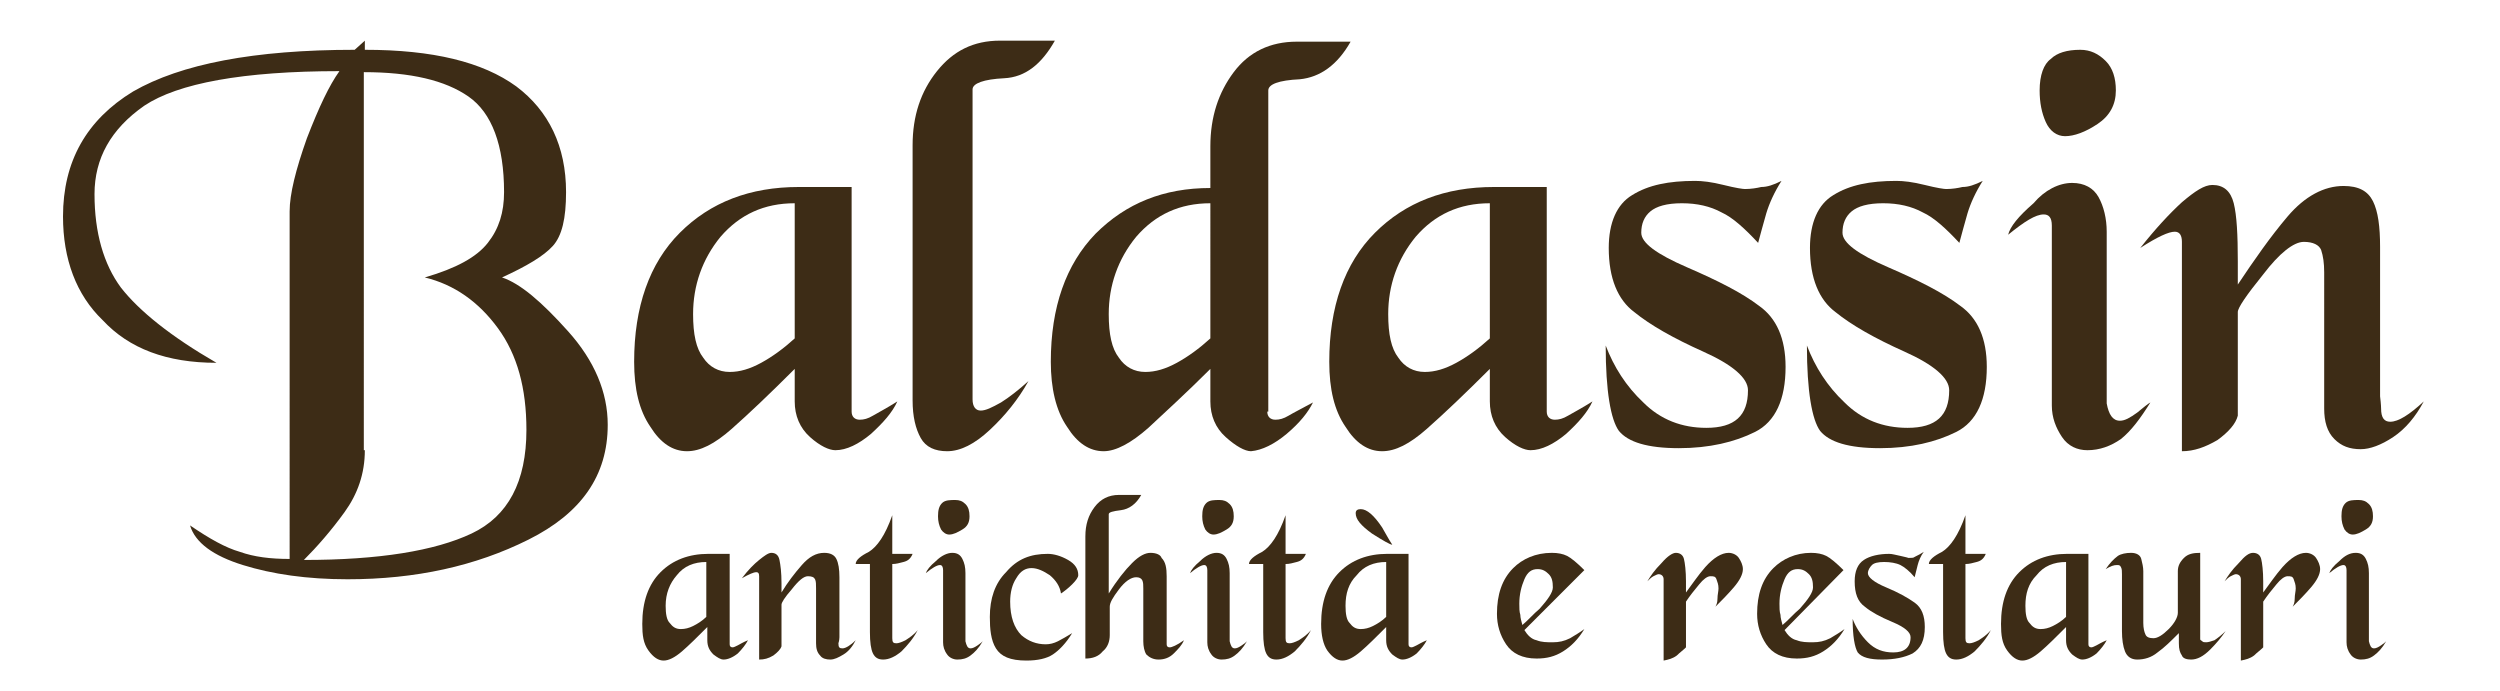 <?xml version="1.0" encoding="utf-8"?>
<!-- Generator: Adobe Illustrator 27.0.0, SVG Export Plug-In . SVG Version: 6.00 Build 0)  -->
<svg version="1.1" id="Livello_1" xmlns="http://www.w3.org/2000/svg" xmlns:xlink="http://www.w3.org/1999/xlink" x="0px" y="0px"
	 viewBox="0 0 246 68" style="enable-background:new 0 0 246 68;" xml:space="preserve">
<style type="text/css">
	.st0{fill:#3D2C16;}
</style>
<g>
	<path class="st0" d="M34.9,4.9l1-0.9v0.9c6.7,0,11.6,1.2,14.9,3.6c3.2,2.4,4.9,5.9,4.9,10.4c0,2.6-0.4,4.3-1.3,5.3
		c-0.9,1-2.6,2-5,3.1c1.8,0.6,3.9,2.4,6.5,5.3c2.6,2.9,3.9,6,3.9,9.2c0,5-2.6,8.7-7.8,11.3c-5.2,2.6-11.1,3.9-17.8,3.9
		c-4,0-7.4-0.5-10.3-1.4c-2.9-0.9-4.7-2.2-5.2-3.9c1.9,1.3,3.5,2.2,4.9,2.6c1.4,0.5,3,0.7,4.9,0.7V20.8c0-1.7,0.6-4.1,1.7-7.2
		c1.2-3.1,2.2-5.2,3.2-6.6c-9.5,0-15.9,1.2-19.2,3.4c-3.3,2.3-4.9,5.2-4.9,8.7c0,3.8,0.9,6.9,2.6,9.2c1.8,2.3,4.9,4.8,9.4,7.4
		c-4.9,0-8.6-1.4-11.2-4.2C7.5,29,6.2,25.5,6.2,21.3c0-5.4,2.3-9.5,6.9-12.3C17.8,6.3,25,4.9,34.9,4.9z M35.9,44.3
		c0,2.3-0.7,4.3-2,6.1c-1.3,1.8-2.7,3.4-4,4.7c7.4,0,12.9-0.9,16.5-2.6c3.6-1.7,5.4-5.1,5.4-10.2c0-4.1-0.9-7.4-2.8-10
		c-1.9-2.6-4.3-4.3-7.2-5c3.1-0.9,5.1-2,6.2-3.4c1.1-1.4,1.6-3,1.6-5c0-4.6-1.2-7.8-3.5-9.4c-2.3-1.6-5.7-2.4-10.3-2.4V44.3z"/>
	<path class="st0" d="M83.8,18.3v22.2c0,0.5,0.3,0.8,0.8,0.8c0.4,0,0.8-0.1,1.3-0.4c0.5-0.3,1.3-0.7,2.4-1.4
		c-0.5,1.1-1.4,2.1-2.6,3.2c-1.2,1-2.4,1.6-3.5,1.6c-0.6,0-1.5-0.4-2.5-1.3c-1-0.9-1.5-2.1-1.5-3.5v-3.2c-2.4,2.4-4.5,4.4-6.2,5.9
		c-1.7,1.5-3.1,2.2-4.4,2.2c-1.4,0-2.6-0.8-3.6-2.4c-1.1-1.6-1.6-3.7-1.6-6.4c0-5.4,1.5-9.7,4.5-12.7s6.9-4.5,11.7-4.5H83.8z
		 M68.2,30.9c0,2,0.3,3.4,1,4.3c0.6,0.9,1.5,1.4,2.6,1.4c1,0,2-0.3,3.1-0.9c1.1-0.6,2.2-1.4,3.3-2.4V20c-3,0-5.4,1.1-7.3,3.3
		C69.1,25.5,68.2,28.1,68.2,30.9z"/>
	<path class="st0" d="M89.8,14.3c0-2.9,0.8-5.3,2.4-7.3c1.6-2,3.6-3,6.2-3h5.4c-1.3,2.3-2.9,3.6-5,3.7c-2,0.1-3.1,0.5-3.1,1.1v30.5
		c0,0.7,0.3,1.1,0.8,1.1c0.5,0,1.1-0.3,2-0.8c0.8-0.5,1.7-1.2,2.7-2.1c-1,1.8-2.3,3.4-3.8,4.8c-1.5,1.4-2.9,2.1-4.2,2.1
		c-1.2,0-2.1-0.4-2.6-1.3c-0.5-0.9-0.8-2.1-0.8-3.7V14.3z"/>
	<path class="st0" d="M124.7,40.5c0,0.5,0.3,0.8,0.8,0.8c0.4,0,0.8-0.1,1.3-0.4c0.5-0.3,1.3-0.7,2.4-1.3c-0.5,1-1.3,2-2.6,3.1
		c-1.2,1-2.4,1.6-3.5,1.7c-0.6,0-1.5-0.5-2.5-1.4s-1.5-2.1-1.5-3.5v-3.2c-2.4,2.4-4.5,4.3-6.1,5.8c-1.7,1.5-3.2,2.3-4.4,2.3
		c-1.4,0-2.6-0.8-3.6-2.4c-1.1-1.6-1.6-3.8-1.6-6.4c0-5.4,1.5-9.6,4.4-12.6c3-3,6.7-4.5,11.3-4.5v-4.1c0-2.9,0.8-5.3,2.3-7.3
		c1.5-2,3.6-3,6.2-3h5.3c-1.3,2.3-3,3.5-5,3.7c-2.1,0.1-3.1,0.5-3.1,1.1V40.5z M109.1,30.9c0,2,0.3,3.4,1,4.3
		c0.6,0.9,1.5,1.4,2.6,1.4c1,0,2-0.3,3.1-0.9c1.1-0.6,2.2-1.4,3.3-2.4V20c-3,0-5.4,1.1-7.3,3.3C110,25.5,109.1,28.1,109.1,30.9z"/>
	<path class="st0" d="M152.2,18.3v22.2c0,0.5,0.3,0.8,0.8,0.8c0.4,0,0.8-0.1,1.3-0.4c0.5-0.3,1.3-0.7,2.4-1.4
		c-0.5,1.1-1.4,2.1-2.6,3.2c-1.2,1-2.4,1.6-3.5,1.6c-0.6,0-1.5-0.4-2.5-1.3c-1-0.9-1.5-2.1-1.5-3.5v-3.2c-2.4,2.4-4.5,4.4-6.2,5.9
		c-1.7,1.5-3.1,2.2-4.4,2.2c-1.4,0-2.6-0.8-3.6-2.4c-1.1-1.6-1.6-3.7-1.6-6.4c0-5.4,1.5-9.7,4.5-12.7s6.9-4.5,11.7-4.5H152.2z
		 M136.6,30.9c0,2,0.3,3.4,1,4.3c0.6,0.9,1.5,1.4,2.6,1.4c1,0,2-0.3,3.1-0.9c1.1-0.6,2.2-1.4,3.3-2.4V20c-3,0-5.4,1.1-7.3,3.3
		C137.5,25.5,136.6,28.1,136.6,30.9z"/>
	<path class="st0" d="M175.3,17.8c-0.7,1.1-1.2,2.2-1.5,3.2c-0.3,1.1-0.6,2.1-0.8,2.9c-1.3-1.4-2.5-2.5-3.6-3
		c-1.1-0.6-2.4-0.9-3.9-0.9c-1.5,0-2.5,0.3-3.1,0.8c-0.6,0.5-0.9,1.2-0.9,2.1c0,1,1.5,2.1,4.5,3.4s5.4,2.5,7.1,3.8
		c1.7,1.2,2.6,3.2,2.6,6c0,3.2-1,5.4-3,6.4c-2,1-4.5,1.6-7.5,1.6c-3.1,0-5-0.6-5.9-1.7c-0.8-1.1-1.3-3.9-1.3-8.4
		c0.8,2.1,2,4,3.7,5.6c1.7,1.7,3.8,2.5,6.2,2.5c2.8,0,4.1-1.2,4.1-3.7c0-1.2-1.5-2.5-4.4-3.8c-2.9-1.3-5.2-2.6-6.8-3.9
		c-1.6-1.2-2.5-3.3-2.5-6.3c0-2.5,0.8-4.3,2.3-5.2c1.6-1,3.6-1.4,6.2-1.4c0.7,0,1.6,0.1,2.8,0.4c1.2,0.3,1.9,0.4,2.1,0.4
		c0.6,0,1.2-0.1,1.6-0.2C173.9,18.4,174.5,18.2,175.3,17.8z"/>
	<path class="st0" d="M195.1,17.8c-0.7,1.1-1.2,2.2-1.5,3.2c-0.3,1.1-0.6,2.1-0.8,2.9c-1.3-1.4-2.5-2.5-3.6-3
		c-1.1-0.6-2.4-0.9-3.9-0.9c-1.5,0-2.5,0.3-3.1,0.8c-0.6,0.5-0.9,1.2-0.9,2.1c0,1,1.5,2.1,4.5,3.4s5.4,2.5,7.1,3.8
		c1.7,1.2,2.6,3.2,2.6,6c0,3.2-1,5.4-3,6.4c-2,1-4.5,1.6-7.5,1.6c-3.1,0-5-0.6-5.9-1.7c-0.8-1.1-1.3-3.9-1.3-8.4
		c0.8,2.1,2,4,3.7,5.6c1.7,1.7,3.8,2.5,6.2,2.5c2.8,0,4.1-1.2,4.1-3.7c0-1.2-1.5-2.5-4.4-3.8s-5.2-2.6-6.8-3.9
		c-1.6-1.2-2.5-3.3-2.5-6.3c0-2.5,0.8-4.3,2.3-5.2c1.6-1,3.6-1.4,6.2-1.4c0.7,0,1.6,0.1,2.8,0.4s1.9,0.4,2.1,0.4
		c0.6,0,1.2-0.1,1.6-0.2C193.7,18.4,194.3,18.2,195.1,17.8z"/>
	<path class="st0" d="M203.9,18c1.2,0,2.1,0.5,2.6,1.4s0.8,2.1,0.8,3.4v16.9c0.2,1.1,0.6,1.7,1.3,1.7c0.5,0,1-0.3,1.7-0.8
		c0.6-0.5,1.1-0.9,1.3-1c-1,1.6-1.9,2.8-2.9,3.6c-1,0.7-2.1,1.1-3.3,1.1c-1,0-1.9-0.4-2.5-1.3c-0.6-0.9-1-1.9-1-3.1V22.2
		c0-0.8-0.3-1.1-0.8-1.1c-0.8,0-1.9,0.7-3.5,2c0.2-0.8,1-1.8,2.5-3.1C201.2,18.7,202.6,18,203.9,18z M204.7,4.9c1,0,1.8,0.4,2.5,1.1
		c0.7,0.7,1,1.7,1,2.9c0,1.4-0.6,2.5-1.8,3.3c-1.2,0.8-2.3,1.2-3.2,1.2c-0.8,0-1.5-0.5-1.9-1.4s-0.6-1.9-0.6-3.1
		c0-1.5,0.4-2.6,1.1-3.1C202.4,5.2,203.4,4.9,204.7,4.9z"/>
	<path class="st0" d="M234.3,40.2c0,0.9,0.3,1.3,0.9,1.3c0.8,0,1.9-0.7,3.3-2c-0.8,1.5-1.8,2.7-3,3.5c-1.2,0.8-2.3,1.2-3.2,1.2
		c-1.1,0-1.9-0.3-2.6-1c-0.7-0.7-1-1.7-1-3V26.8c0-0.9-0.1-1.6-0.3-2.2c-0.2-0.5-0.8-0.8-1.7-0.8c-1,0-2.4,1.1-4,3.2
		c-1.7,2.1-2.5,3.3-2.5,3.7v10.2c-0.2,0.8-0.9,1.6-2,2.4c-1.2,0.7-2.3,1.1-3.5,1.1V23.8c0-0.6-0.2-1-0.7-1c-0.6,0-1.7,0.5-3.4,1.6
		c1.5-1.9,2.9-3.4,4.1-4.5c1.3-1.1,2.2-1.7,3-1.7c1.1,0,1.8,0.6,2.1,1.8c0.3,1.2,0.4,3.1,0.4,5.7V28c1.6-2.4,3.2-4.7,4.9-6.7
		c1.7-2,3.6-3,5.5-3c1.5,0,2.4,0.5,2.9,1.5c0.5,1,0.7,2.5,0.7,4.5c0,0.6,0,1.2,0,1.8c0,0.6,0,1.2,0,1.8c0,1.2,0,2.4,0,3.7
		c0,1.3,0,2.9,0,4.7c0,1,0,2,0,2.7C234.3,39.8,234.3,40.2,234.3,40.2z"/>
</g>
<g>
	<path class="st0" d="M71.8,54.5v8.9c0,0.2,0.1,0.3,0.3,0.3c0.1,0,0.3-0.1,0.5-0.2c0.2-0.1,0.5-0.3,1-0.5c-0.2,0.4-0.6,0.9-1,1.3
		c-0.5,0.4-1,0.6-1.4,0.6c-0.3,0-0.6-0.2-1-0.5c-0.4-0.4-0.6-0.8-0.6-1.4v-1.3c-1,1-1.8,1.8-2.5,2.4c-0.7,0.6-1.3,0.9-1.8,0.9
		c-0.5,0-1-0.3-1.5-1s-0.6-1.5-0.6-2.6c0-2.2,0.6-3.9,1.8-5.1c1.2-1.2,2.8-1.8,4.7-1.8H71.8z M65.5,59.6c0,0.8,0.1,1.4,0.4,1.7
		c0.3,0.4,0.6,0.6,1.1,0.6c0.4,0,0.8-0.1,1.2-0.3c0.4-0.2,0.9-0.5,1.3-0.9v-5.4c-1.2,0-2.2,0.4-2.9,1.3
		C65.9,57.4,65.5,58.4,65.5,59.6z"/>
	<path class="st0" d="M82.5,63.3c0,0.4,0.1,0.5,0.4,0.5c0.3,0,0.8-0.3,1.3-0.8c-0.3,0.6-0.7,1.1-1.2,1.4c-0.5,0.3-0.9,0.5-1.3,0.5
		c-0.4,0-0.8-0.1-1-0.4c-0.3-0.3-0.4-0.7-0.4-1.2v-5.4c0-0.4,0-0.7-0.1-0.9s-0.3-0.3-0.7-0.3c-0.4,0-0.9,0.4-1.6,1.3
		c-0.7,0.8-1,1.3-1,1.5v4.1c-0.1,0.3-0.4,0.6-0.8,0.9c-0.5,0.3-0.9,0.4-1.4,0.4v-8.2c0-0.3-0.1-0.4-0.3-0.4c-0.2,0-0.7,0.2-1.4,0.6
		c0.6-0.8,1.2-1.4,1.7-1.8c0.5-0.4,0.9-0.7,1.2-0.7c0.4,0,0.7,0.2,0.8,0.7c0.1,0.5,0.2,1.2,0.2,2.3v0.9c0.6-1,1.3-1.9,2-2.7
		c0.7-0.8,1.4-1.2,2.2-1.2c0.6,0,1,0.2,1.2,0.6c0.2,0.4,0.3,1,0.3,1.8c0,0.2,0,0.5,0,0.7c0,0.2,0,0.5,0,0.7c0,0.5,0,1,0,1.5
		c0,0.5,0,1.1,0,1.9c0,0.4,0,0.8,0,1.1S82.5,63.3,82.5,63.3z"/>
	<path class="st0" d="M87.8,54.5h2c-0.2,0.5-0.5,0.7-0.9,0.8c-0.4,0.1-0.7,0.2-1.1,0.2v7.3c0,0.4,0.1,0.5,0.4,0.5
		c0.2,0,0.5-0.1,0.9-0.3c0.3-0.2,0.8-0.5,1.2-1c-0.4,0.8-1,1.5-1.6,2.1c-0.6,0.5-1.2,0.8-1.8,0.8c-0.5,0-0.8-0.2-1-0.6
		c-0.2-0.4-0.3-1.1-0.3-2.1v-6.7h-1.4c0-0.4,0.5-0.8,1.3-1.2c0.8-0.5,1.6-1.6,2.3-3.6V54.5z"/>
	<path class="st0" d="M93.7,54.4c0.5,0,0.8,0.2,1,0.6c0.2,0.4,0.3,0.8,0.3,1.4v6.7c0.1,0.4,0.2,0.7,0.5,0.7c0.2,0,0.4-0.1,0.7-0.3
		c0.3-0.2,0.4-0.3,0.5-0.4c-0.4,0.7-0.8,1.1-1.2,1.4c-0.4,0.3-0.8,0.4-1.3,0.4c-0.4,0-0.8-0.2-1-0.5c-0.3-0.4-0.4-0.8-0.4-1.2v-7.1
		c0-0.3-0.1-0.5-0.3-0.5c-0.3,0-0.8,0.3-1.4,0.8c0.1-0.3,0.4-0.7,1-1.2C92.6,54.7,93.2,54.4,93.7,54.4z M94,49.2
		c0.4,0,0.7,0.1,1,0.4c0.3,0.3,0.4,0.7,0.4,1.2c0,0.6-0.2,1-0.7,1.3c-0.5,0.3-0.9,0.5-1.3,0.5c-0.3,0-0.6-0.2-0.8-0.5
		c-0.2-0.4-0.3-0.8-0.3-1.3c0-0.6,0.1-1,0.4-1.3S93.5,49.2,94,49.2z"/>
	<path class="st0" d="M103.1,54.5c0.6,0,1.3,0.2,2,0.6s1,0.9,1,1.5c0,0.2-0.2,0.5-0.6,0.9c-0.4,0.4-0.8,0.7-1.1,0.9
		c-0.1-0.7-0.5-1.3-1.1-1.8c-0.6-0.4-1.2-0.7-1.8-0.7c-0.6,0-1.1,0.3-1.5,1c-0.4,0.6-0.6,1.4-0.6,2.3c0,1.5,0.4,2.6,1.1,3.3
		c0.7,0.6,1.5,0.9,2.4,0.9c0.4,0,0.8-0.1,1.2-0.3c0.4-0.2,0.9-0.5,1.4-0.8c-0.6,1-1.3,1.7-1.9,2.1c-0.6,0.4-1.5,0.6-2.6,0.6
		c-1.6,0-2.5-0.4-3-1.2s-0.6-1.9-0.6-3.1c0-1.8,0.5-3.3,1.6-4.4C100.1,55,101.4,54.5,103.1,54.5z"/>
	<path class="st0" d="M114.8,56.7v6.7c0,0.2,0.1,0.3,0.3,0.3c0.2,0,0.7-0.2,1.4-0.7c-0.2,0.5-0.6,0.9-1,1.3
		c-0.4,0.4-0.9,0.6-1.5,0.6c-0.5,0-0.9-0.2-1.2-0.5c-0.2-0.3-0.3-0.8-0.3-1.3v-5.2c0-0.3,0-0.6-0.1-0.8c-0.1-0.2-0.3-0.3-0.6-0.3
		c-0.5,0-1.1,0.4-1.7,1.2c-0.6,0.8-0.9,1.3-0.9,1.7v2.8c0,0.6-0.2,1.2-0.7,1.6c-0.4,0.5-1,0.7-1.7,0.7v-12c0-1.2,0.3-2.1,0.9-2.9
		c0.6-0.8,1.4-1.2,2.4-1.2h2.2c-0.5,0.9-1.2,1.4-2,1.5c-0.8,0.1-1.2,0.2-1.2,0.4v7.8c0.8-1.3,1.6-2.3,2.3-3c0.7-0.7,1.3-1,1.8-1
		c0.6,0,1,0.2,1.1,0.5C114.7,55.3,114.8,55.9,114.8,56.7z"/>
	<path class="st0" d="M119.7,54.4c0.5,0,0.8,0.2,1,0.6c0.2,0.4,0.3,0.8,0.3,1.4v6.7c0.1,0.4,0.2,0.7,0.5,0.7c0.2,0,0.4-0.1,0.7-0.3
		c0.3-0.2,0.4-0.3,0.5-0.4c-0.4,0.7-0.8,1.1-1.2,1.4c-0.4,0.3-0.8,0.4-1.3,0.4c-0.4,0-0.8-0.2-1-0.5c-0.3-0.4-0.4-0.8-0.4-1.2v-7.1
		c0-0.3-0.1-0.5-0.3-0.5c-0.3,0-0.8,0.3-1.4,0.8c0.1-0.3,0.4-0.7,1-1.2C118.6,54.7,119.2,54.4,119.7,54.4z M120,49.2
		c0.4,0,0.7,0.1,1,0.4c0.3,0.3,0.4,0.7,0.4,1.2c0,0.6-0.2,1-0.7,1.3c-0.5,0.3-0.9,0.5-1.3,0.5c-0.3,0-0.6-0.2-0.8-0.5
		c-0.2-0.4-0.3-0.8-0.3-1.3c0-0.6,0.1-1,0.4-1.3S119.5,49.2,120,49.2z"/>
	<path class="st0" d="M126.5,54.5h2c-0.2,0.5-0.5,0.7-0.9,0.8c-0.4,0.1-0.7,0.2-1.1,0.2v7.3c0,0.4,0.1,0.5,0.4,0.5
		c0.2,0,0.5-0.1,0.9-0.3c0.3-0.2,0.8-0.5,1.2-1c-0.4,0.8-1,1.5-1.6,2.1c-0.6,0.5-1.2,0.8-1.8,0.8c-0.5,0-0.8-0.2-1-0.6
		c-0.2-0.4-0.3-1.1-0.3-2.1v-6.7h-1.4c0-0.4,0.5-0.8,1.3-1.2c0.8-0.5,1.6-1.6,2.3-3.6V54.5z"/>
	<path class="st0" d="M138.6,54.5v8.9c0,0.2,0.1,0.3,0.3,0.3c0.1,0,0.3-0.1,0.5-0.2c0.2-0.1,0.5-0.3,1-0.5c-0.2,0.4-0.6,0.9-1,1.3
		c-0.5,0.4-1,0.6-1.4,0.6c-0.3,0-0.6-0.2-1-0.5c-0.4-0.4-0.6-0.8-0.6-1.4v-1.3c-1,1-1.8,1.8-2.5,2.4c-0.7,0.6-1.3,0.9-1.8,0.9
		c-0.5,0-1-0.3-1.5-1c-0.4-0.6-0.6-1.5-0.6-2.6c0-2.2,0.6-3.9,1.8-5.1c1.2-1.2,2.8-1.8,4.7-1.8H138.6z M132.4,59.6
		c0,0.8,0.1,1.4,0.4,1.7c0.3,0.4,0.6,0.6,1.1,0.6c0.4,0,0.8-0.1,1.2-0.3c0.4-0.2,0.9-0.5,1.3-0.9v-5.4c-1.2,0-2.2,0.4-2.9,1.3
		C132.7,57.4,132.4,58.4,132.4,59.6z M137,53.6c-0.2,0-0.9-0.4-2-1.1c-1.1-0.8-1.6-1.4-1.6-2c0-0.3,0.2-0.4,0.5-0.4
		c0.6,0,1.3,0.6,2.1,1.8C136.3,52.4,136.6,53,137,53.6z"/>
	<path class="st0" d="M152.7,54.4c0.6,0,1.1,0.1,1.5,0.3c0.4,0.2,1,0.7,1.7,1.4L150,62c0.3,0.5,0.7,0.9,1.2,1c0.5,0.2,1,0.2,1.6,0.2
		c0.6,0,1.1-0.1,1.7-0.4c0.5-0.3,1-0.6,1.4-0.9c-0.6,1-1.3,1.7-2.1,2.2c-0.8,0.5-1.6,0.7-2.6,0.7c-1.4,0-2.4-0.5-3-1.4
		s-0.9-1.9-0.9-3c0-1.9,0.5-3.4,1.6-4.5C149.8,55,151.1,54.4,152.7,54.4z M149.8,61.5c0.6-0.5,1.1-1.1,1.7-1.6
		c0.8-0.9,1.3-1.6,1.3-2.1c0-0.6-0.1-1-0.4-1.3s-0.6-0.5-1.1-0.5c-0.6,0-1,0.3-1.3,1c-0.3,0.7-0.5,1.5-0.5,2.4c0,0.4,0,0.8,0.1,1.1
		C149.6,60.8,149.7,61.1,149.8,61.5z"/>
	<path class="st0" d="M164.9,54.4c0.4,0,0.7,0.2,0.8,0.6s0.2,1.2,0.2,2.2v1.1c0.6-0.8,1.2-1.7,1.9-2.5c0.8-0.9,1.6-1.4,2.3-1.4
		c0.4,0,0.8,0.2,1,0.5s0.4,0.7,0.4,1.1c0,0.5-0.3,1.1-0.9,1.8c-0.6,0.7-1.2,1.3-1.8,1.9c0.1-0.2,0.2-0.4,0.2-0.8s0.1-0.7,0.1-1
		c0-0.4-0.1-0.6-0.2-0.9s-0.3-0.3-0.6-0.3c-0.3,0-0.7,0.3-1.1,0.8c-0.5,0.6-0.9,1.1-1.3,1.7v4.5c-0.3,0.3-0.6,0.5-0.9,0.8
		c-0.4,0.3-0.8,0.4-1.3,0.5V57c0-0.3-0.2-0.5-0.5-0.5c-0.1,0-0.3,0.1-0.5,0.2s-0.4,0.3-0.6,0.5c0.3-0.5,0.7-1.1,1.4-1.8
		C164.1,54.7,164.6,54.4,164.9,54.4z"/>
	<path class="st0" d="M178.2,54.4c0.6,0,1.1,0.1,1.5,0.3c0.4,0.2,1,0.7,1.7,1.4l-5.8,5.9c0.3,0.5,0.7,0.9,1.2,1
		c0.5,0.2,1,0.2,1.6,0.2c0.6,0,1.1-0.1,1.7-0.4c0.5-0.3,1-0.6,1.4-0.9c-0.6,1-1.3,1.7-2.1,2.2c-0.8,0.5-1.6,0.7-2.6,0.7
		c-1.4,0-2.4-0.5-3-1.4s-0.9-1.9-0.9-3c0-1.9,0.5-3.4,1.6-4.5C175.4,55,176.7,54.4,178.2,54.4z M175.4,61.5c0.6-0.5,1.1-1.1,1.7-1.6
		c0.8-0.9,1.3-1.6,1.3-2.1c0-0.6-0.1-1-0.4-1.3s-0.6-0.5-1.1-0.5c-0.6,0-1,0.3-1.3,1c-0.3,0.7-0.5,1.5-0.5,2.4c0,0.4,0,0.8,0.1,1.1
		C175.2,60.8,175.3,61.1,175.4,61.5z"/>
	<path class="st0" d="M189.3,54.3c-0.3,0.4-0.5,0.9-0.6,1.3c-0.1,0.4-0.2,0.8-0.3,1.2c-0.5-0.6-1-1-1.4-1.2s-1-0.3-1.6-0.3
		s-1,0.1-1.2,0.3c-0.2,0.2-0.4,0.5-0.4,0.8c0,0.4,0.6,0.9,1.8,1.4c1.2,0.5,2.1,1,2.8,1.5c0.7,0.5,1,1.3,1,2.4c0,1.3-0.4,2.1-1.2,2.6
		c-0.8,0.4-1.8,0.6-3,0.6c-1.2,0-2-0.2-2.4-0.7c-0.3-0.5-0.5-1.6-0.5-3.3c0.3,0.8,0.8,1.6,1.5,2.3s1.5,1,2.5,1
		c1.1,0,1.7-0.5,1.7-1.5c0-0.5-0.6-1-1.8-1.5c-1.2-0.5-2.1-1-2.7-1.5c-0.7-0.5-1-1.3-1-2.5c0-1,0.3-1.7,0.9-2.1s1.5-0.6,2.5-0.6
		c0.3,0,0.6,0.1,1.1,0.2c0.5,0.1,0.8,0.2,0.8,0.2c0.3,0,0.5,0,0.6-0.1C188.8,54.6,189,54.5,189.3,54.3z"/>
	<path class="st0" d="M193.4,54.5h2c-0.2,0.5-0.5,0.7-0.9,0.8c-0.4,0.1-0.7,0.2-1.1,0.2v7.3c0,0.4,0.1,0.5,0.4,0.5
		c0.2,0,0.5-0.1,0.9-0.3c0.3-0.2,0.8-0.5,1.2-1c-0.4,0.8-1,1.5-1.6,2.1c-0.6,0.5-1.2,0.8-1.8,0.8c-0.5,0-0.8-0.2-1-0.6
		c-0.2-0.4-0.3-1.1-0.3-2.1v-6.7h-1.4c0-0.4,0.5-0.8,1.3-1.2c0.8-0.5,1.6-1.6,2.3-3.6V54.5z"/>
	<path class="st0" d="M205.5,54.5v8.9c0,0.2,0.1,0.3,0.3,0.3c0.1,0,0.3-0.1,0.5-0.2c0.2-0.1,0.5-0.3,1-0.5c-0.2,0.4-0.6,0.9-1,1.3
		c-0.5,0.4-1,0.6-1.4,0.6c-0.3,0-0.6-0.2-1-0.5c-0.4-0.4-0.6-0.8-0.6-1.4v-1.3c-1,1-1.8,1.8-2.5,2.4c-0.7,0.6-1.3,0.9-1.8,0.9
		c-0.5,0-1-0.3-1.5-1s-0.6-1.5-0.6-2.6c0-2.2,0.6-3.9,1.8-5.1c1.2-1.2,2.8-1.8,4.7-1.8H205.5z M199.3,59.6c0,0.8,0.1,1.4,0.4,1.7
		c0.3,0.4,0.6,0.6,1.1,0.6c0.4,0,0.8-0.1,1.2-0.3c0.4-0.2,0.9-0.5,1.3-0.9v-5.4c-1.2,0-2.2,0.4-2.9,1.3
		C199.6,57.4,199.3,58.4,199.3,59.6z"/>
	<path class="st0" d="M209.7,54.4c0.5,0,0.9,0.2,1,0.6c0.1,0.4,0.2,0.8,0.2,1.2v4.5v0.6c0,0.5,0.1,0.9,0.2,1.1
		c0.1,0.3,0.4,0.4,0.8,0.4c0.4,0,0.9-0.3,1.5-0.9c0.6-0.6,0.9-1.2,0.9-1.6v-4.1c0-0.5,0.2-0.9,0.6-1.3c0.4-0.4,0.9-0.5,1.6-0.5v8.5
		c0,0.1,0.1,0.1,0.2,0.2c0.1,0.1,0.2,0.1,0.4,0.1c0.2,0,0.5-0.1,0.8-0.2c0.3-0.2,0.7-0.5,1.1-0.9c-0.4,0.6-0.9,1.2-1.5,1.8
		c-0.7,0.7-1.3,1-1.9,1c-0.4,0-0.8-0.1-0.9-0.4c-0.2-0.3-0.3-0.6-0.3-1.2v-1c-0.8,0.8-1.4,1.4-2.1,1.9c-0.6,0.5-1.3,0.7-2,0.7
		c-0.6,0-1-0.3-1.2-0.8c-0.2-0.5-0.3-1.2-0.3-2v-5.6c0-0.3,0-0.5-0.1-0.7s-0.2-0.2-0.4-0.2c-0.3,0-0.6,0.1-1.1,0.4
		c0.4-0.6,0.8-1,1.2-1.3C208.7,54.5,209.2,54.4,209.7,54.4z"/>
	<path class="st0" d="M221.7,54.4c0.4,0,0.7,0.2,0.8,0.6s0.2,1.2,0.2,2.2v1.1c0.6-0.8,1.2-1.7,1.9-2.5c0.8-0.9,1.6-1.4,2.3-1.4
		c0.4,0,0.8,0.2,1,0.5s0.4,0.7,0.4,1.1c0,0.5-0.3,1.1-0.9,1.8c-0.6,0.7-1.2,1.3-1.8,1.9c0.1-0.2,0.2-0.4,0.2-0.8s0.1-0.7,0.1-1
		c0-0.4-0.1-0.6-0.2-0.9s-0.3-0.3-0.6-0.3c-0.3,0-0.7,0.3-1.1,0.8c-0.5,0.6-0.9,1.1-1.3,1.7v4.5c-0.3,0.3-0.6,0.5-0.9,0.8
		c-0.4,0.3-0.8,0.4-1.3,0.5V57c0-0.3-0.2-0.5-0.5-0.5c-0.1,0-0.3,0.1-0.5,0.2s-0.4,0.3-0.6,0.5c0.3-0.5,0.7-1.1,1.4-1.8
		C220.9,54.7,221.3,54.4,221.7,54.4z"/>
	<path class="st0" d="M231.8,54.4c0.5,0,0.8,0.2,1,0.6c0.2,0.4,0.3,0.8,0.3,1.4v6.7c0.1,0.4,0.2,0.7,0.5,0.7c0.2,0,0.4-0.1,0.7-0.3
		c0.3-0.2,0.4-0.3,0.5-0.4c-0.4,0.7-0.8,1.1-1.2,1.4c-0.4,0.3-0.8,0.4-1.3,0.4c-0.4,0-0.8-0.2-1-0.5c-0.3-0.4-0.4-0.8-0.4-1.2v-7.1
		c0-0.3-0.1-0.5-0.3-0.5c-0.3,0-0.8,0.3-1.4,0.8c0.1-0.3,0.4-0.7,1-1.2C230.7,54.7,231.2,54.4,231.8,54.4z M232.1,49.2
		c0.4,0,0.7,0.1,1,0.4c0.3,0.3,0.4,0.7,0.4,1.2c0,0.6-0.2,1-0.7,1.3c-0.5,0.3-0.9,0.5-1.3,0.5c-0.3,0-0.6-0.2-0.8-0.5
		c-0.2-0.4-0.3-0.8-0.3-1.3c0-0.6,0.1-1,0.4-1.3S231.6,49.2,232.1,49.2z"/>
</g>
</svg>
